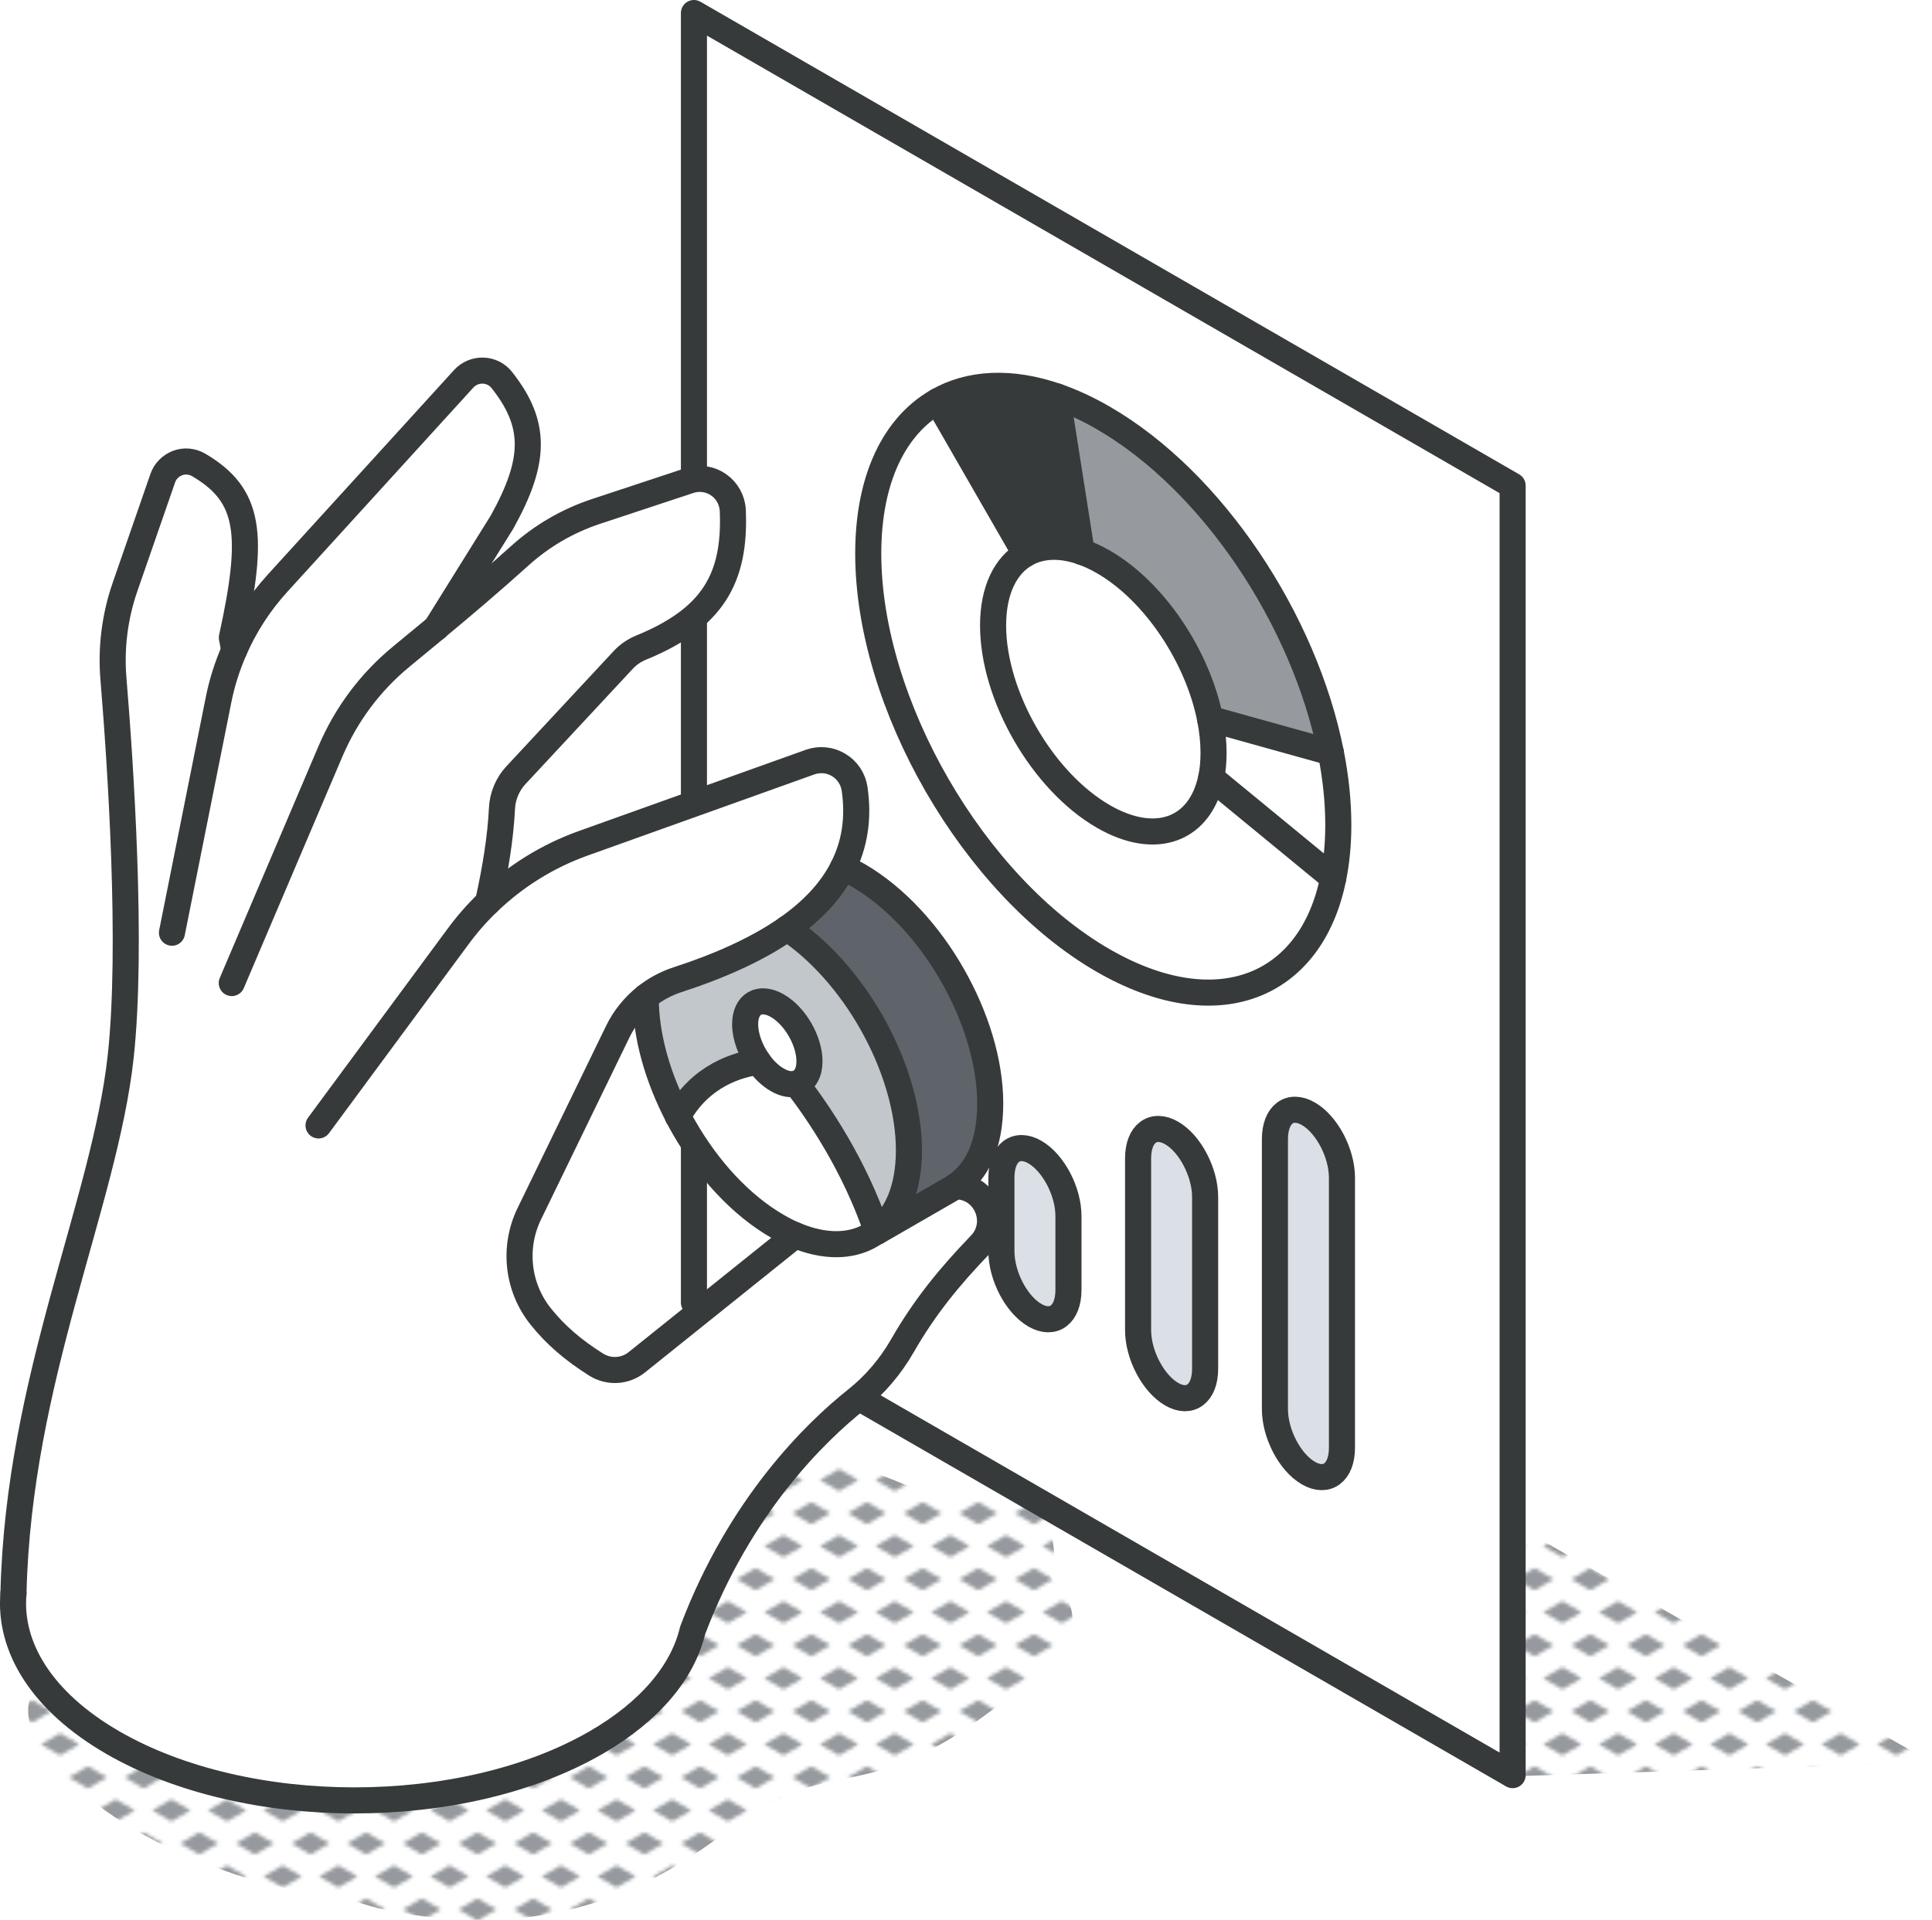 <svg viewBox="0 0 222.23 220.88" version="1.1" xmlns:xlink="http://www.w3.org/1999/xlink" xmlns="http://www.w3.org/2000/svg" id="icons_design">
  
  <defs>
    <style>
      .st0, .st1 {
        fill: none;
      }

      .st2 {
        fill: #c2c7cc;
      }

      .st3 {
        fill: #969a9e;
      }

      .st1 {
        stroke: #373a3a;
        stroke-linecap: round;
        stroke-linejoin: round;
        stroke-width: 3px;
      }

      .st4 {
        fill: #fff;
      }

      .st5 {
        fill: #5f646b;
      }

      .st6 {
        fill: #dae0e5;
      }

      .st7 {
        fill: #373a3a;
      }

      .st8 {
        fill: url(#New_Pattern_Swatch_3);
      }
    </style>
    <pattern viewBox="0 0 16 19" patternUnits="userSpaceOnUse" patternTransform="translate(-6524.29 -6673.52) scale(.4)" height="19" width="16" y="0" x="0" data-name="New Pattern Swatch 3" id="New_Pattern_Swatch_3">
      <g>
        <rect height="19" width="16" x="0" class="st0"></rect>
        <g>
          <polygon points="16 22.18 10.5 19 16 15.82 21.5 19 16 22.18" class="st3"></polygon>
          <polygon points="8 12.68 2.5 9.5 8 6.32 13.5 9.5 8 12.68" class="st3"></polygon>
        </g>
        <polygon points="0 22.18 -5.5 19 0 15.82 5.5 19 0 22.18" class="st3"></polygon>
        <polygon points="16 3.18 10.5 0 16 -3.18 21.5 0 16 3.18" class="st3"></polygon>
        <polygon points="0 3.18 -5.5 0 0 -3.18 5.5 0 0 3.18" class="st3"></polygon>
      </g>
    </pattern>
  </defs>
  <g>
    <path d="M12.15,208.33c4.51,3.24,9.76,5.59,15.01,7.35,3.96,1.32,8.07,2.15,12.25,2.57,2.02.72,4.06,1.38,6.32,1.78,3.98.7,7.97.99,12.01.79,8.34-.42,15.87-3.19,22.73-7.88,3.09-2.11,6.08-4.46,9.44-6.14,3.39-1.69,7.15-1.96,10.76-2.96,8.04-2.22,14.44-7.63,20.55-13.06,3.44-3.05,2.34-7.09-.43-9.41,1.71-4.71-1.66-10.91-7.91-9.04-4.57,1.36-8.27-1.8-12.64-2.92-4.47-1.14-9.41-1.23-13.8.33-8.58,3.05-13.28,10.07-14.25,18.88-.24,2.18.97,3.54,2.59,4.08-.43.71-.92,1.4-1.21,2.19-.35.92-.38,1.97-.37,2.79-.04.02-.08.04-.12.06-7.54,3.68-15.89,5.99-24.27,6.53-7.78.5-15.48-.57-22.84-3.12-3.43-1.19-6.65-2.85-9.8-4.63-3.25-1.83-6.76-4.01-10.58-3.48-1.46.2-2.17,1.78-2.31,3.03-.58,5.18,5.17,9.62,8.87,12.27Z" class="st8"></path>
    <polygon points="174.77 204.34 222.23 202.78 163.48 169.32 174.77 204.34" class="st8"></polygon>
  </g>
  <g>
    <g>
      <path d="M153.08,86.57c-3.01-15.19-13.59-31.23-26.18-38.5-1.81-1.05-3.58-1.87-5.3-2.46-5.32-1.85-10.08-1.58-13.78.55-4.91,2.81-7.95,8.88-7.95,17.52,0,17.24,12.1,38.21,27.03,46.82,13.02,7.51,23.91,3.17,26.46-9.49.37-1.86.58-3.9.58-6.11,0-2.71-.3-5.5-.86-8.33ZM173.99,55.87v148.36l-94.17-54.37V1.5l94.17,54.37ZM154.36,166.57v-31.07c0-1.41-.43-2.95-1.13-4.28-.7-1.33-1.67-2.47-2.73-3.08-2.13-1.23-3.85.08-3.85,2.91v31.07c0,2.84,1.72,6.13,3.85,7.36,2.13,1.23,3.86-.08,3.86-2.91ZM138.62,157.48v-19.78c0-1.41-.43-2.95-1.13-4.28-.7-1.33-1.66-2.46-2.72-3.08-2.13-1.23-3.86.08-3.86,2.91v19.78c0,2.84,1.73,6.13,3.86,7.36,2.12,1.23,3.85-.08,3.85-2.91ZM122.9,148.4v-8.5c0-1.41-.43-2.95-1.13-4.28-.7-1.33-1.66-2.46-2.73-3.08-2.13-1.23-3.85.08-3.85,2.91v8.5c0,2.84,1.72,6.13,3.85,7.36,2.13,1.23,3.86-.08,3.86-2.91ZM107.16,139.32v-16.02c0-1.41-.43-2.95-1.13-4.28-.7-1.33-1.66-2.46-2.72-3.08-2.13-1.23-3.86.08-3.86,2.91v16.02c0,2.84,1.73,6.13,3.86,7.36,2.12,1.23,3.85-.08,3.85-2.91Z" class="st4"></path>
      <path d="M154.36,135.5v31.07c0,2.84-1.73,4.14-3.86,2.91-2.13-1.23-3.85-4.52-3.85-7.36v-31.07c0-2.84,1.72-4.14,3.85-2.91,1.06.61,2.03,1.75,2.73,3.08.7,1.34,1.13,2.87,1.13,4.28Z" class="st6"></path>
      <path d="M153.94,94.9c0,2.21-.2,4.25-.58,6.11l-14.05-11.53c.18-.87.27-1.83.27-2.87,0-1.27-.14-2.59-.4-3.91l13.9,3.87c.56,2.83.86,5.62.86,8.33Z" class="st4"></path>
      <path d="M153.08,86.57l-13.9-3.87c-1.41-7.13-6.37-14.65-12.28-18.06-.85-.49-1.68-.88-2.48-1.15l-2.81-17.88c1.71.59,3.49,1.41,5.3,2.46,12.59,7.27,23.17,23.31,26.18,38.5Z" class="st3"></path>
      <path d="M139.59,86.62c0,1.04-.09,1.99-.27,2.87-1.21,5.94-6.3,7.98-12.41,4.46-7-4.04-12.68-13.88-12.68-21.97,0-4.05,1.43-6.89,3.73-8.22,1.73-.99,3.97-1.13,6.47-.25.8.27,1.64.66,2.48,1.15,5.91,3.41,10.87,10.93,12.28,18.06.26,1.32.4,2.64.4,3.91Z" class="st4"></path>
      <path d="M138.62,137.7v19.78c0,2.84-1.73,4.14-3.85,2.91-2.13-1.23-3.86-4.53-3.86-7.36v-19.78c0-2.84,1.73-4.14,3.86-2.91,1.06.61,2.03,1.75,2.72,3.08.7,1.34,1.13,2.87,1.13,4.28Z" class="st6"></path>
      <path d="M124.42,63.5c-2.5-.87-4.74-.74-6.47.25l-10.12-17.59c3.7-2.12,8.46-2.4,13.78-.55l2.81,17.88Z" class="st7"></path>
      <path d="M122.9,139.9v8.5c0,2.84-1.73,4.14-3.86,2.91-2.13-1.23-3.85-4.52-3.85-7.36v-8.5c0-2.84,1.72-4.14,3.85-2.91,1.07.62,2.03,1.75,2.73,3.08.7,1.34,1.13,2.87,1.13,4.28Z" class="st6"></path>
      <path d="M107.16,123.3v16.02c0,2.84-1.73,4.14-3.85,2.91-2.13-1.23-3.86-4.53-3.86-7.36v-16.02c0-2.84,1.73-4.14,3.86-2.91,1.06.61,2.03,1.75,2.72,3.08.7,1.34,1.13,2.87,1.13,4.28Z" class="st6"></path>
    </g>
    <g>
      <polygon points="173.99 204.23 79.82 149.86 79.82 1.5 173.99 55.87 173.99 204.23" class="st1"></polygon>
      <path d="M153.36,101.02c.38-1.86.58-3.9.58-6.11,0-2.71-.3-5.5-.86-8.33-3.01-15.19-13.59-31.23-26.18-38.5-1.81-1.05-3.58-1.86-5.3-2.46-5.33-1.85-10.08-1.58-13.78.55-4.91,2.81-7.95,8.88-7.95,17.52,0,17.24,12.1,38.21,27.03,46.82,13.02,7.51,23.91,3.17,26.46-9.49Z" class="st1"></path>
      <path d="M139.32,89.48c.18-.87.27-1.83.27-2.87,0-1.27-.14-2.59-.4-3.91-1.41-7.13-6.37-14.65-12.28-18.06-.85-.49-1.68-.87-2.48-1.15-2.5-.87-4.74-.74-6.47.25-2.3,1.32-3.73,4.17-3.73,8.22,0,8.09,5.67,17.92,12.68,21.97,6.11,3.53,11.19,1.48,12.41-4.46Z" class="st1"></path>
      <line y2="46.16" x2="107.83" y1="63.75" x1="117.95" class="st1"></line>
      <line y2="63.5" x2="124.42" y1="45.62" x1="121.61" class="st1"></line>
      <line y2="89.48" x2="139.32" y1="101.02" x1="153.36" class="st1"></line>
      <line y2="86.57" x2="153.08" y1="82.7" x1="139.18" class="st1"></line>
      <path d="M103.31,142.24c-2.13-1.23-3.86-4.53-3.86-7.36v-16.02c0-2.84,1.73-4.14,3.86-2.91,1.06.61,2.03,1.75,2.72,3.08.7,1.34,1.13,2.87,1.13,4.28v16.02c0,2.84-1.73,4.14-3.85,2.91Z" class="st1"></path>
      <path d="M119.04,151.32c-2.13-1.23-3.85-4.52-3.85-7.36v-8.5c0-2.84,1.72-4.14,3.85-2.91,1.07.62,2.03,1.75,2.73,3.08.7,1.34,1.13,2.87,1.13,4.28v8.5c0,2.84-1.73,4.14-3.86,2.91Z" class="st1"></path>
      <path d="M134.77,160.4c-2.13-1.23-3.86-4.53-3.86-7.36v-19.78c0-2.84,1.73-4.14,3.86-2.91,1.06.61,2.03,1.75,2.72,3.08.7,1.34,1.13,2.87,1.13,4.28v19.78c0,2.84-1.73,4.14-3.85,2.91Z" class="st1"></path>
      <path d="M150.5,169.48c-2.13-1.23-3.85-4.52-3.85-7.36v-31.07c0-2.84,1.72-4.14,3.85-2.91,1.06.61,2.03,1.75,2.73,3.08.7,1.34,1.13,2.87,1.13,4.28v31.07c0,2.84-1.73,4.14-3.86,2.91Z" class="st1"></path>
    </g>
  </g>
  <g>
    <g>
      <path d="M113.89,126.95c0,4.55-1.51,7.85-3.99,9.52-.14.09-.3.2-.44.28l-8.58,4.95s-.02-.05-.02-.05c2.3-1.73,3.69-4.93,3.69-9.32,0-4.76-1.64-10.01-4.3-14.7-2.51-4.4-5.92-8.32-9.71-10.83,2.86-2,5.06-4.3,6.42-7,.59.27,1.18.57,1.8.92,4.23,2.47,8.09,6.68,10.83,11.52,2.67,4.69,4.31,9.95,4.31,14.7Z" class="st5"></path>
      <path d="M26.94,74.79c1.23-2.83,2.92-5.44,5.01-7.73l21.39-23.49c.57-.62,1.38-.97,2.23-.94.84.02,1.64.42,2.16,1.09,4.01,5.08,3.93,9.28.02,16.33l-7.58,12.17c3.29-2.73,6.36-5.34,9.62-8.28,2.55-2.3,5.5-4.02,8.77-5.1l10.73-3.55c1.13-.37,2.38-.2,3.36.48.98.68,1.59,1.77,1.64,2.97.33,7.82-2.33,12.41-10.6,15.79-.75.31-1.42.77-1.98,1.37l-12.35,13.27c-.97,1.04-1.55,2.4-1.62,3.83-.17,3.42-.75,7.01-1.6,10.81,3.11-3,6.83-5.32,10.93-6.79l26.12-9.35c1.09-.39,2.3-.27,3.29.33.98.59,1.66,1.6,1.83,2.74.5,3.43,0,6.43-1.34,9.07-1.36,2.69-3.56,5-6.42,7-3.4,2.37-7.72,4.31-12.62,5.9-1.34.44-2.57,1.1-3.65,1.97-1.34,1.07-2.45,2.44-3.22,4.02l-10.17,20.94c-1.87,3.85-1.37,8.44,1.3,11.79,1.71,2.15,3.7,3.86,6.41,5.57,1.44.91,3.31.8,4.65-.27l18.24-14.63c3.35,1.41,6.37,1.35,8.64.03.26-.15.51-.31.74-.48,0,0,.02.03.02.05,0,0,8.89-5.14,9.03-5.23h.02c3.5.01,5.28,4.21,2.85,6.72-3.59,3.72-6.43,7.2-8.96,11.63-1.37,2.38-3.15,4.49-5.29,6.19-4.7,3.75-13.4,12.17-18.84,26.56-1.12,4.73-4.84,9.29-11.13,12.92-15.34,8.85-40.2,8.85-55.54,0-8.18-4.72-12-11-11.45-17.19v-.04c.58-24.63,10.46-44.72,12.33-61.68,1.39-12.67-.02-33.68-.83-43.48-.3-3.54.15-7.15,1.31-10.52l4.36-12.57c.27-.81.91-1.44,1.71-1.75.8-.3,1.69-.21,2.44.23,5.89,3.47,6.42,7.93,3.8,19.86l.27,1.43Z" class="st4"></path>
      <path d="M104.56,132.34c0,4.38-1.39,7.58-3.69,9.32-2.58-7.63-6.8-13.78-9.23-16.93,0,0-.02-.02-.02-.03v-.02c.05-.02.11-.03.16-.05.81-.33,1.34-1.18,1.34-2.5,0-2.37-1.66-5.23-3.69-6.4-2.05-1.18-3.71-.22-3.71,2.13,0,1.41.6,3.01,1.51,4.3v.02c-2.42.33-6.68,1.6-9.25,6.27-2.3-4.39-3.7-9.2-3.7-13.57v-.18c1.08-.87,2.31-1.53,3.65-1.97,4.9-1.59,9.21-3.53,12.62-5.9,3.79,2.51,7.21,6.43,9.71,10.83,2.66,4.69,4.3,9.95,4.3,14.7Z" class="st2"></path>
      <path d="M100.86,141.65c-.23.17-.48.34-.74.48-2.27,1.32-5.29,1.37-8.64-.03-.68-.28-1.36-.62-2.06-1.03-4.19-2.41-7.97-6.55-10.7-11.3-.26-.45-.51-.89-.74-1.35,2.58-4.67,6.84-5.94,9.26-6.27.61.87,1.37,1.62,2.19,2.08.81.47,1.57.6,2.18.42v.02s.02.02.03.03c2.43,3.15,6.65,9.3,9.23,16.93Z" class="st4"></path>
      <path d="M89.42,115.71c2.04,1.17,3.69,4.04,3.69,6.4,0,1.32-.54,2.17-1.34,2.5-.05.02-.11.04-.17.05-.61.17-1.37.05-2.18-.42-.82-.47-1.58-1.21-2.19-2.08v-.02c-.92-1.3-1.52-2.89-1.52-4.3,0-2.35,1.66-3.31,3.71-2.13Z" class="st4"></path>
    </g>
    <g>
      <path d="M1.55,183.31c-.55,6.18,3.27,12.47,11.45,17.19,15.34,8.85,40.2,8.85,55.54,0,6.29-3.63,10.01-8.19,11.13-12.92,5.44-14.39,14.14-22.82,18.84-26.56,2.14-1.7,3.92-3.81,5.29-6.19,2.54-4.43,5.37-7.9,8.96-11.63,2.43-2.51.65-6.71-2.85-6.72h-.02" class="st1"></path>
      <path d="M91.48,142.11l-18.24,14.63c-1.34,1.07-3.2,1.17-4.65.27-2.71-1.71-4.7-3.43-6.41-5.57-2.67-3.35-3.17-7.94-1.3-11.79l10.17-20.94c.77-1.59,1.88-2.95,3.22-4.02,1.08-.86,2.31-1.53,3.65-1.97,4.9-1.59,9.22-3.53,12.62-5.9,2.86-2,5.06-4.3,6.42-7,1.33-2.64,1.84-5.64,1.34-9.07-.17-1.14-.84-2.15-1.83-2.74-.99-.6-2.2-.72-3.29-.33l-26.12,9.35c-4.1,1.47-7.81,3.79-10.93,6.79-1.24,1.19-2.37,2.48-3.4,3.87l-16.09,21.79" class="st1"></path>
      <path d="M50.17,72.23c-1.29,1.07-2.62,2.17-4.01,3.31-3.57,2.94-6.33,6.64-8.15,10.9l-11.35,26.66" class="st1"></path>
      <path d="M56.14,103.81c.84-3.8,1.43-7.39,1.6-10.81.07-1.43.65-2.79,1.62-3.83l12.35-13.27c.55-.59,1.23-1.05,1.98-1.37,8.27-3.37,10.93-7.97,10.6-15.79-.05-1.19-.66-2.29-1.64-2.97-.98-.68-2.23-.86-3.36-.48l-10.73,3.55c-3.26,1.08-6.22,2.8-8.77,5.1-3.26,2.94-6.33,5.55-9.62,8.28" class="st1"></path>
      <path d="M19.78,107.31l5.35-26.75c.39-1.99,1.01-3.92,1.81-5.76,1.23-2.83,2.92-5.44,5.01-7.73l21.39-23.49c.57-.62,1.38-.97,2.23-.94.84.02,1.64.42,2.16,1.09,4.01,5.08,3.93,9.28.02,16.33l-7.58,12.17" class="st1"></path>
      <path d="M1.55,183.31v-.04c.58-24.63,10.46-44.72,12.33-61.68,1.39-12.67-.02-33.68-.83-43.48-.3-3.54.15-7.15,1.31-10.52l4.36-12.57c.27-.81.91-1.44,1.71-1.75.8-.3,1.69-.21,2.44.23,5.89,3.47,6.42,7.93,3.8,19.86l.27,1.43" class="st1"></path>
      <path d="M77.98,128.43c-2.3-4.39-3.7-9.2-3.7-13.57v-.18" class="st1"></path>
      <path d="M90.54,106.81c3.79,2.51,7.21,6.43,9.71,10.83,2.66,4.69,4.3,9.95,4.3,14.7,0,4.38-1.38,7.6-3.69,9.32-.23.17-.48.34-.74.48-2.27,1.32-5.29,1.37-8.64-.03-.68-.28-1.36-.62-2.06-1.03-4.19-2.41-7.97-6.55-10.7-11.3-.26-.45-.51-.89-.74-1.35" class="st1"></path>
      <path d="M96.96,99.81c.59.27,1.18.57,1.8.92,4.23,2.47,8.09,6.68,10.83,11.52,2.67,4.69,4.31,9.95,4.31,14.7s-1.51,7.85-3.99,9.52c-.14.09-.3.2-.44.28l-8.58,4.95" class="st1"></path>
      <path d="M87.23,122.16c.61.87,1.37,1.62,2.19,2.08.81.47,1.57.59,2.18.42.06-.02.12-.03.17-.05.81-.33,1.34-1.18,1.34-2.5,0-2.37-1.66-5.23-3.69-6.4-2.05-1.18-3.71-.22-3.71,2.13,0,1.41.6,3.01,1.51,4.3v.02Z" class="st1"></path>
      <path d="M87.23,122.16c-2.42.33-6.68,1.6-9.26,6.27" class="st1"></path>
      <path d="M91.61,124.69s.02.02.02.03c2.43,3.15,6.65,9.3,9.23,16.93,0,0,.02.03.02.05" class="st1"></path>
    </g>
  </g>
</svg>